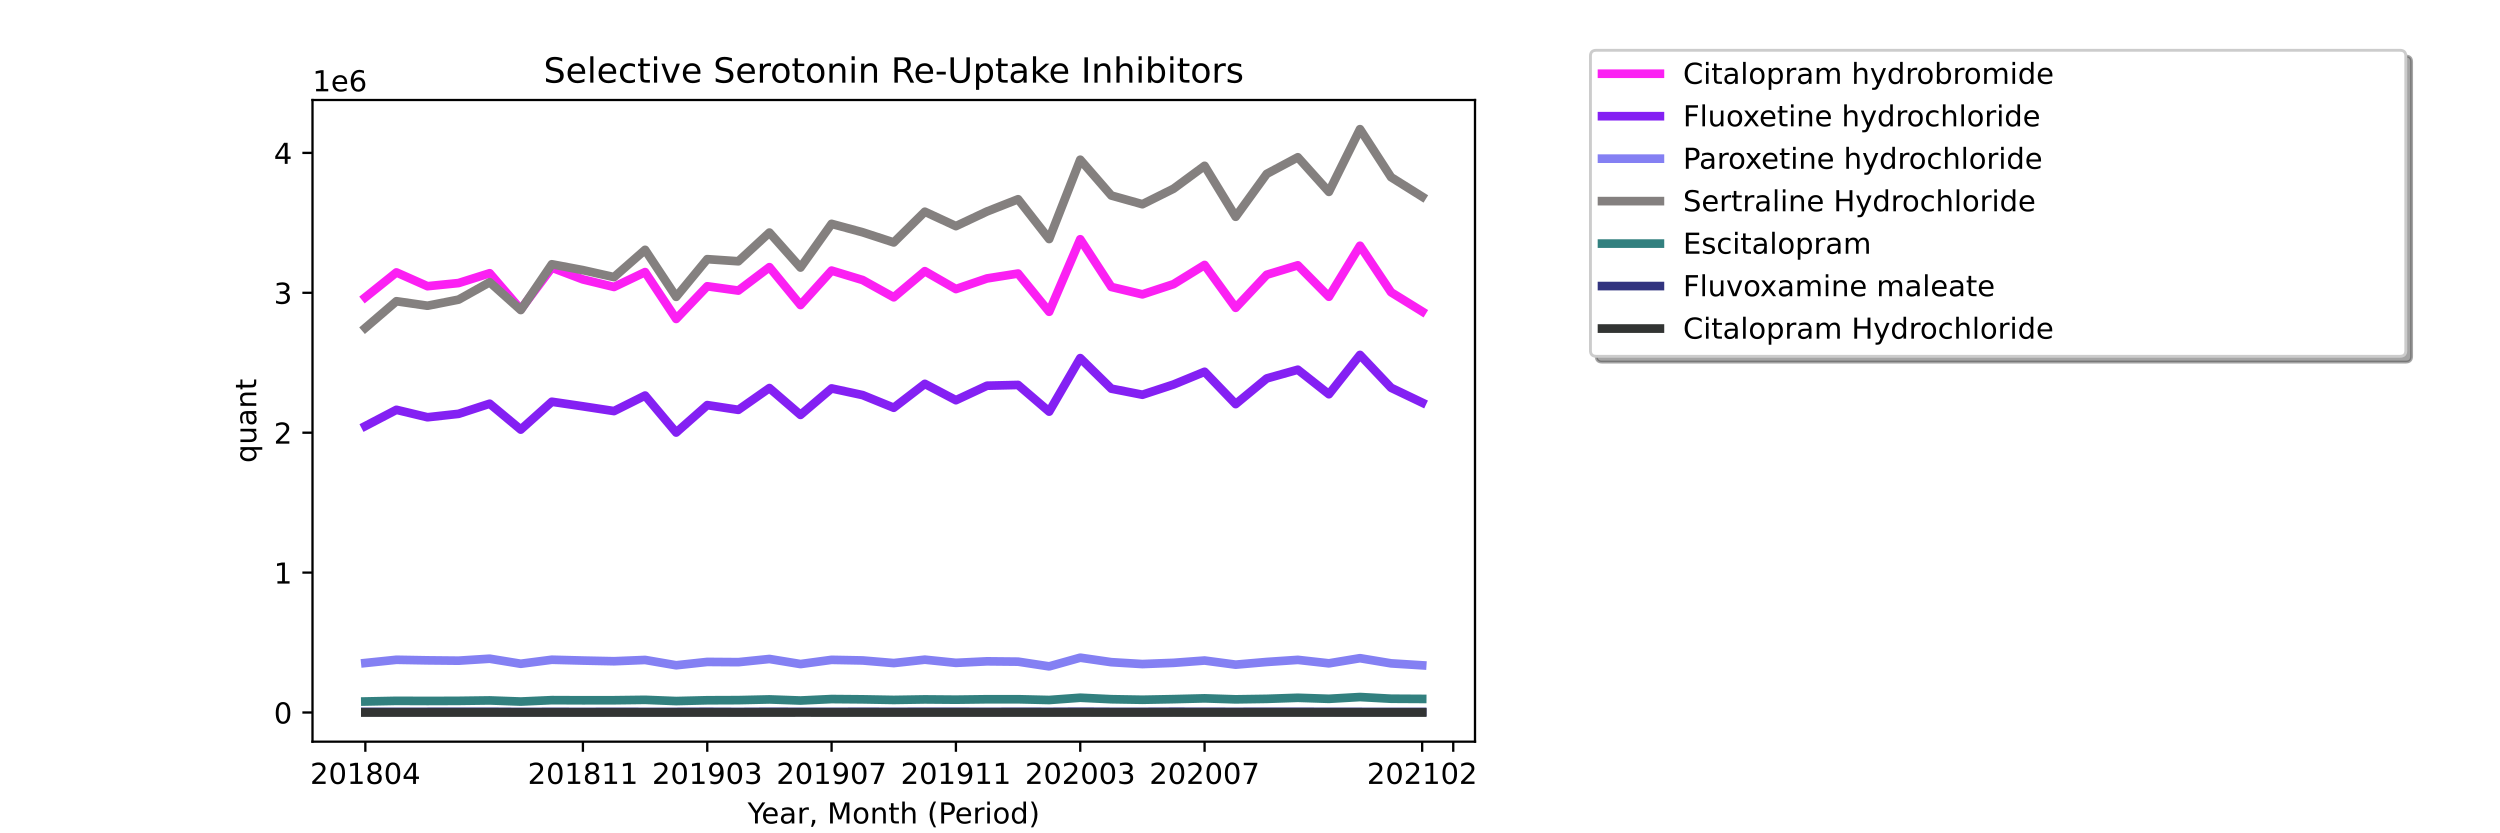 <?xml version="1.0" encoding="utf-8" standalone="no"?>
<!DOCTYPE svg PUBLIC "-//W3C//DTD SVG 1.1//EN"
  "http://www.w3.org/Graphics/SVG/1.1/DTD/svg11.dtd">
<!-- Created with matplotlib (https://matplotlib.org/) -->
<svg height="288pt" version="1.1" viewBox="0 0 864 288" width="864pt" xmlns="http://www.w3.org/2000/svg" xmlns:xlink="http://www.w3.org/1999/xlink">
 <defs>
  <style type="text/css">*{stroke-linecap:butt;stroke-linejoin:round;}</style>
 </defs>
 <g id="figure_1">
  <g id="patch_1">
   <path d="M 0 288 
L 864 288 
L 864 0 
L 0 0 
z
" style="fill:#ffffff;"/>
  </g>
  <g id="axes_1">
   <g id="patch_2">
    <path d="M 108 256.32 
L 509.76 256.32 
L 509.76 34.56 
L 108 34.56 
z
" style="fill:#ffffff;"/>
   </g>
   <g id="matplotlib.axis_1">
    <g id="xtick_1">
     <g id="line2d_1">
      <defs>
       <path d="M 0 0 
L 0 3.5 
" id="mc9583bc272" style="stroke:#000000;stroke-width:0.8;"/>
      </defs>
      <g>
       <use style="stroke:#000000;stroke-width:0.8;" x="126.262" xlink:href="#mc9583bc272" y="256.32"/>
      </g>
     </g>
     <g id="text_1">
      <!-- 201804 -->
      <g transform="translate(107.174 270.918)scale(0.1 -0.1)">
       <defs>
        <path d="M 19.188 8.297 
L 53.609 8.297 
L 53.609 0 
L 7.328 0 
L 7.328 8.297 
Q 12.938 14.109 22.625 23.891 
Q 32.328 33.688 34.812 36.531 
Q 39.547 41.844 41.422 45.531 
Q 43.312 49.219 43.312 52.781 
Q 43.312 58.594 39.234 62.25 
Q 35.156 65.922 28.609 65.922 
Q 23.969 65.922 18.812 64.312 
Q 13.672 62.703 7.812 59.422 
L 7.812 69.391 
Q 13.766 71.781 18.938 73 
Q 24.125 74.219 28.422 74.219 
Q 39.75 74.219 46.484 68.547 
Q 53.219 62.891 53.219 53.422 
Q 53.219 48.922 51.531 44.891 
Q 49.859 40.875 45.406 35.406 
Q 44.188 33.984 37.641 27.219 
Q 31.109 20.453 19.188 8.297 
z
" id="DejaVuSans-50"/>
        <path d="M 31.781 66.406 
Q 24.172 66.406 20.328 58.906 
Q 16.5 51.422 16.5 36.375 
Q 16.5 21.391 20.328 13.891 
Q 24.172 6.391 31.781 6.391 
Q 39.453 6.391 43.281 13.891 
Q 47.125 21.391 47.125 36.375 
Q 47.125 51.422 43.281 58.906 
Q 39.453 66.406 31.781 66.406 
z
M 31.781 74.219 
Q 44.047 74.219 50.516 64.516 
Q 56.984 54.828 56.984 36.375 
Q 56.984 17.969 50.516 8.266 
Q 44.047 -1.422 31.781 -1.422 
Q 19.531 -1.422 13.062 8.266 
Q 6.594 17.969 6.594 36.375 
Q 6.594 54.828 13.062 64.516 
Q 19.531 74.219 31.781 74.219 
z
" id="DejaVuSans-48"/>
        <path d="M 12.406 8.297 
L 28.516 8.297 
L 28.516 63.922 
L 10.984 60.406 
L 10.984 69.391 
L 28.422 72.906 
L 38.281 72.906 
L 38.281 8.297 
L 54.391 8.297 
L 54.391 0 
L 12.406 0 
z
" id="DejaVuSans-49"/>
        <path d="M 31.781 34.625 
Q 24.75 34.625 20.719 30.859 
Q 16.703 27.094 16.703 20.516 
Q 16.703 13.922 20.719 10.156 
Q 24.75 6.391 31.781 6.391 
Q 38.812 6.391 42.859 10.172 
Q 46.922 13.969 46.922 20.516 
Q 46.922 27.094 42.891 30.859 
Q 38.875 34.625 31.781 34.625 
z
M 21.922 38.812 
Q 15.578 40.375 12.031 44.719 
Q 8.5 49.078 8.5 55.328 
Q 8.5 64.062 14.719 69.141 
Q 20.953 74.219 31.781 74.219 
Q 42.672 74.219 48.875 69.141 
Q 55.078 64.062 55.078 55.328 
Q 55.078 49.078 51.531 44.719 
Q 48 40.375 41.703 38.812 
Q 48.828 37.156 52.797 32.312 
Q 56.781 27.484 56.781 20.516 
Q 56.781 9.906 50.312 4.234 
Q 43.844 -1.422 31.781 -1.422 
Q 19.734 -1.422 13.25 4.234 
Q 6.781 9.906 6.781 20.516 
Q 6.781 27.484 10.781 32.312 
Q 14.797 37.156 21.922 38.812 
z
M 18.312 54.391 
Q 18.312 48.734 21.844 45.562 
Q 25.391 42.391 31.781 42.391 
Q 38.141 42.391 41.719 45.562 
Q 45.312 48.734 45.312 54.391 
Q 45.312 60.062 41.719 63.234 
Q 38.141 66.406 31.781 66.406 
Q 25.391 66.406 21.844 63.234 
Q 18.312 60.062 18.312 54.391 
z
" id="DejaVuSans-56"/>
        <path d="M 37.797 64.312 
L 12.891 25.391 
L 37.797 25.391 
z
M 35.203 72.906 
L 47.609 72.906 
L 47.609 25.391 
L 58.016 25.391 
L 58.016 17.188 
L 47.609 17.188 
L 47.609 0 
L 37.797 0 
L 37.797 17.188 
L 4.891 17.188 
L 4.891 26.703 
z
" id="DejaVuSans-52"/>
       </defs>
       <use xlink:href="#DejaVuSans-50"/>
       <use x="63.623" xlink:href="#DejaVuSans-48"/>
       <use x="127.246" xlink:href="#DejaVuSans-49"/>
       <use x="190.869" xlink:href="#DejaVuSans-56"/>
       <use x="254.492" xlink:href="#DejaVuSans-48"/>
       <use x="318.115" xlink:href="#DejaVuSans-52"/>
      </g>
     </g>
    </g>
    <g id="xtick_2">
     <g id="line2d_2">
      <g>
       <use style="stroke:#000000;stroke-width:0.8;" x="201.458" xlink:href="#mc9583bc272" y="256.32"/>
      </g>
     </g>
     <g id="text_2">
      <!-- 201811 -->
      <g transform="translate(182.37 270.918)scale(0.1 -0.1)">
       <use xlink:href="#DejaVuSans-50"/>
       <use x="63.623" xlink:href="#DejaVuSans-48"/>
       <use x="127.246" xlink:href="#DejaVuSans-49"/>
       <use x="190.869" xlink:href="#DejaVuSans-56"/>
       <use x="254.492" xlink:href="#DejaVuSans-49"/>
       <use x="318.115" xlink:href="#DejaVuSans-49"/>
      </g>
     </g>
    </g>
    <g id="xtick_3">
     <g id="line2d_3">
      <g>
       <use style="stroke:#000000;stroke-width:0.8;" x="244.427" xlink:href="#mc9583bc272" y="256.32"/>
      </g>
     </g>
     <g id="text_3">
      <!-- 201903 -->
      <g transform="translate(225.339 270.918)scale(0.1 -0.1)">
       <defs>
        <path d="M 10.984 1.516 
L 10.984 10.5 
Q 14.703 8.734 18.5 7.812 
Q 22.312 6.891 25.984 6.891 
Q 35.75 6.891 40.891 13.453 
Q 46.047 20.016 46.781 33.406 
Q 43.953 29.203 39.594 26.953 
Q 35.25 24.703 29.984 24.703 
Q 19.047 24.703 12.672 31.312 
Q 6.297 37.938 6.297 49.422 
Q 6.297 60.641 12.938 67.422 
Q 19.578 74.219 30.609 74.219 
Q 43.266 74.219 49.922 64.516 
Q 56.594 54.828 56.594 36.375 
Q 56.594 19.141 48.406 8.859 
Q 40.234 -1.422 26.422 -1.422 
Q 22.703 -1.422 18.891 -0.688 
Q 15.094 0.047 10.984 1.516 
z
M 30.609 32.422 
Q 37.25 32.422 41.125 36.953 
Q 45.016 41.5 45.016 49.422 
Q 45.016 57.281 41.125 61.844 
Q 37.25 66.406 30.609 66.406 
Q 23.969 66.406 20.094 61.844 
Q 16.219 57.281 16.219 49.422 
Q 16.219 41.5 20.094 36.953 
Q 23.969 32.422 30.609 32.422 
z
" id="DejaVuSans-57"/>
        <path d="M 40.578 39.312 
Q 47.656 37.797 51.625 33 
Q 55.609 28.219 55.609 21.188 
Q 55.609 10.406 48.188 4.484 
Q 40.766 -1.422 27.094 -1.422 
Q 22.516 -1.422 17.656 -0.516 
Q 12.797 0.391 7.625 2.203 
L 7.625 11.719 
Q 11.719 9.328 16.594 8.109 
Q 21.484 6.891 26.812 6.891 
Q 36.078 6.891 40.938 10.547 
Q 45.797 14.203 45.797 21.188 
Q 45.797 27.641 41.281 31.266 
Q 36.766 34.906 28.719 34.906 
L 20.219 34.906 
L 20.219 43.016 
L 29.109 43.016 
Q 36.375 43.016 40.234 45.922 
Q 44.094 48.828 44.094 54.297 
Q 44.094 59.906 40.109 62.906 
Q 36.141 65.922 28.719 65.922 
Q 24.656 65.922 20.016 65.031 
Q 15.375 64.156 9.812 62.312 
L 9.812 71.094 
Q 15.438 72.656 20.344 73.438 
Q 25.25 74.219 29.594 74.219 
Q 40.828 74.219 47.359 69.109 
Q 53.906 64.016 53.906 55.328 
Q 53.906 49.266 50.438 45.094 
Q 46.969 40.922 40.578 39.312 
z
" id="DejaVuSans-51"/>
       </defs>
       <use xlink:href="#DejaVuSans-50"/>
       <use x="63.623" xlink:href="#DejaVuSans-48"/>
       <use x="127.246" xlink:href="#DejaVuSans-49"/>
       <use x="190.869" xlink:href="#DejaVuSans-57"/>
       <use x="254.492" xlink:href="#DejaVuSans-48"/>
       <use x="318.115" xlink:href="#DejaVuSans-51"/>
      </g>
     </g>
    </g>
    <g id="xtick_4">
     <g id="line2d_4">
      <g>
       <use style="stroke:#000000;stroke-width:0.8;" x="287.396" xlink:href="#mc9583bc272" y="256.32"/>
      </g>
     </g>
     <g id="text_4">
      <!-- 201907 -->
      <g transform="translate(268.308 270.918)scale(0.1 -0.1)">
       <defs>
        <path d="M 8.203 72.906 
L 55.078 72.906 
L 55.078 68.703 
L 28.609 0 
L 18.312 0 
L 43.219 64.594 
L 8.203 64.594 
z
" id="DejaVuSans-55"/>
       </defs>
       <use xlink:href="#DejaVuSans-50"/>
       <use x="63.623" xlink:href="#DejaVuSans-48"/>
       <use x="127.246" xlink:href="#DejaVuSans-49"/>
       <use x="190.869" xlink:href="#DejaVuSans-57"/>
       <use x="254.492" xlink:href="#DejaVuSans-48"/>
       <use x="318.115" xlink:href="#DejaVuSans-55"/>
      </g>
     </g>
    </g>
    <g id="xtick_5">
     <g id="line2d_5">
      <g>
       <use style="stroke:#000000;stroke-width:0.8;" x="330.364" xlink:href="#mc9583bc272" y="256.32"/>
      </g>
     </g>
     <g id="text_5">
      <!-- 201911 -->
      <g transform="translate(311.277 270.918)scale(0.1 -0.1)">
       <use xlink:href="#DejaVuSans-50"/>
       <use x="63.623" xlink:href="#DejaVuSans-48"/>
       <use x="127.246" xlink:href="#DejaVuSans-49"/>
       <use x="190.869" xlink:href="#DejaVuSans-57"/>
       <use x="254.492" xlink:href="#DejaVuSans-49"/>
       <use x="318.115" xlink:href="#DejaVuSans-49"/>
      </g>
     </g>
    </g>
    <g id="xtick_6">
     <g id="line2d_6">
      <g>
       <use style="stroke:#000000;stroke-width:0.8;" x="373.333" xlink:href="#mc9583bc272" y="256.32"/>
      </g>
     </g>
     <g id="text_6">
      <!-- 202003 -->
      <g transform="translate(354.246 270.918)scale(0.1 -0.1)">
       <use xlink:href="#DejaVuSans-50"/>
       <use x="63.623" xlink:href="#DejaVuSans-48"/>
       <use x="127.246" xlink:href="#DejaVuSans-50"/>
       <use x="190.869" xlink:href="#DejaVuSans-48"/>
       <use x="254.492" xlink:href="#DejaVuSans-48"/>
       <use x="318.115" xlink:href="#DejaVuSans-51"/>
      </g>
     </g>
    </g>
    <g id="xtick_7">
     <g id="line2d_7">
      <g>
       <use style="stroke:#000000;stroke-width:0.8;" x="416.302" xlink:href="#mc9583bc272" y="256.32"/>
      </g>
     </g>
     <g id="text_7">
      <!-- 202007 -->
      <g transform="translate(397.215 270.918)scale(0.1 -0.1)">
       <use xlink:href="#DejaVuSans-50"/>
       <use x="63.623" xlink:href="#DejaVuSans-48"/>
       <use x="127.246" xlink:href="#DejaVuSans-50"/>
       <use x="190.869" xlink:href="#DejaVuSans-48"/>
       <use x="254.492" xlink:href="#DejaVuSans-48"/>
       <use x="318.115" xlink:href="#DejaVuSans-55"/>
      </g>
     </g>
    </g>
    <g id="xtick_8">
     <g id="line2d_8">
      <g>
       <use style="stroke:#000000;stroke-width:0.8;" x="491.498" xlink:href="#mc9583bc272" y="256.32"/>
      </g>
     </g>
     <g id="text_8">
      <!-- 202102 -->
      <g transform="translate(472.411 270.918)scale(0.1 -0.1)">
       <use xlink:href="#DejaVuSans-50"/>
       <use x="63.623" xlink:href="#DejaVuSans-48"/>
       <use x="127.246" xlink:href="#DejaVuSans-50"/>
       <use x="190.869" xlink:href="#DejaVuSans-49"/>
       <use x="254.492" xlink:href="#DejaVuSans-48"/>
       <use x="318.115" xlink:href="#DejaVuSans-50"/>
      </g>
     </g>
    </g>
    <g id="xtick_9">
     <g id="line2d_9">
      <g>
       <use style="stroke:#000000;stroke-width:0.8;" x="502.24" xlink:href="#mc9583bc272" y="256.32"/>
      </g>
     </g>
    </g>
    <g id="text_9">
     <!-- Year, Month (Period) -->
     <g transform="translate(258.364 284.597)scale(0.1 -0.1)">
      <defs>
       <path d="M -0.203 72.906 
L 10.406 72.906 
L 30.609 42.922 
L 50.688 72.906 
L 61.281 72.906 
L 35.5 34.719 
L 35.5 0 
L 25.594 0 
L 25.594 34.719 
z
" id="DejaVuSans-89"/>
       <path d="M 56.203 29.594 
L 56.203 25.203 
L 14.891 25.203 
Q 15.484 15.922 20.484 11.062 
Q 25.484 6.203 34.422 6.203 
Q 39.594 6.203 44.453 7.469 
Q 49.312 8.734 54.109 11.281 
L 54.109 2.781 
Q 49.266 0.734 44.188 -0.344 
Q 39.109 -1.422 33.891 -1.422 
Q 20.797 -1.422 13.156 6.188 
Q 5.516 13.812 5.516 26.812 
Q 5.516 40.234 12.766 48.109 
Q 20.016 56 32.328 56 
Q 43.359 56 49.781 48.891 
Q 56.203 41.797 56.203 29.594 
z
M 47.219 32.234 
Q 47.125 39.594 43.094 43.984 
Q 39.062 48.391 32.422 48.391 
Q 24.906 48.391 20.391 44.141 
Q 15.875 39.891 15.188 32.172 
z
" id="DejaVuSans-101"/>
       <path d="M 34.281 27.484 
Q 23.391 27.484 19.188 25 
Q 14.984 22.516 14.984 16.5 
Q 14.984 11.719 18.141 8.906 
Q 21.297 6.109 26.703 6.109 
Q 34.188 6.109 38.703 11.406 
Q 43.219 16.703 43.219 25.484 
L 43.219 27.484 
z
M 52.203 31.203 
L 52.203 0 
L 43.219 0 
L 43.219 8.297 
Q 40.141 3.328 35.547 0.953 
Q 30.953 -1.422 24.312 -1.422 
Q 15.922 -1.422 10.953 3.297 
Q 6 8.016 6 15.922 
Q 6 25.141 12.172 29.828 
Q 18.359 34.516 30.609 34.516 
L 43.219 34.516 
L 43.219 35.406 
Q 43.219 41.609 39.141 45 
Q 35.062 48.391 27.688 48.391 
Q 23 48.391 18.547 47.266 
Q 14.109 46.141 10.016 43.891 
L 10.016 52.203 
Q 14.938 54.109 19.578 55.047 
Q 24.219 56 28.609 56 
Q 40.484 56 46.344 49.844 
Q 52.203 43.703 52.203 31.203 
z
" id="DejaVuSans-97"/>
       <path d="M 41.109 46.297 
Q 39.594 47.172 37.812 47.578 
Q 36.031 48 33.891 48 
Q 26.266 48 22.188 43.047 
Q 18.109 38.094 18.109 28.812 
L 18.109 0 
L 9.078 0 
L 9.078 54.688 
L 18.109 54.688 
L 18.109 46.188 
Q 20.953 51.172 25.484 53.578 
Q 30.031 56 36.531 56 
Q 37.453 56 38.578 55.875 
Q 39.703 55.766 41.062 55.516 
z
" id="DejaVuSans-114"/>
       <path d="M 11.719 12.406 
L 22.016 12.406 
L 22.016 4 
L 14.016 -11.625 
L 7.719 -11.625 
L 11.719 4 
z
" id="DejaVuSans-44"/>
       <path id="DejaVuSans-32"/>
       <path d="M 9.812 72.906 
L 24.516 72.906 
L 43.109 23.297 
L 61.812 72.906 
L 76.516 72.906 
L 76.516 0 
L 66.891 0 
L 66.891 64.016 
L 48.094 14.016 
L 38.188 14.016 
L 19.391 64.016 
L 19.391 0 
L 9.812 0 
z
" id="DejaVuSans-77"/>
       <path d="M 30.609 48.391 
Q 23.391 48.391 19.188 42.75 
Q 14.984 37.109 14.984 27.297 
Q 14.984 17.484 19.156 11.844 
Q 23.344 6.203 30.609 6.203 
Q 37.797 6.203 41.984 11.859 
Q 46.188 17.531 46.188 27.297 
Q 46.188 37.016 41.984 42.703 
Q 37.797 48.391 30.609 48.391 
z
M 30.609 56 
Q 42.328 56 49.016 48.375 
Q 55.719 40.766 55.719 27.297 
Q 55.719 13.875 49.016 6.219 
Q 42.328 -1.422 30.609 -1.422 
Q 18.844 -1.422 12.172 6.219 
Q 5.516 13.875 5.516 27.297 
Q 5.516 40.766 12.172 48.375 
Q 18.844 56 30.609 56 
z
" id="DejaVuSans-111"/>
       <path d="M 54.891 33.016 
L 54.891 0 
L 45.906 0 
L 45.906 32.719 
Q 45.906 40.484 42.875 44.328 
Q 39.844 48.188 33.797 48.188 
Q 26.516 48.188 22.312 43.547 
Q 18.109 38.922 18.109 30.906 
L 18.109 0 
L 9.078 0 
L 9.078 54.688 
L 18.109 54.688 
L 18.109 46.188 
Q 21.344 51.125 25.703 53.562 
Q 30.078 56 35.797 56 
Q 45.219 56 50.047 50.172 
Q 54.891 44.344 54.891 33.016 
z
" id="DejaVuSans-110"/>
       <path d="M 18.312 70.219 
L 18.312 54.688 
L 36.812 54.688 
L 36.812 47.703 
L 18.312 47.703 
L 18.312 18.016 
Q 18.312 11.328 20.141 9.422 
Q 21.969 7.516 27.594 7.516 
L 36.812 7.516 
L 36.812 0 
L 27.594 0 
Q 17.188 0 13.234 3.875 
Q 9.281 7.766 9.281 18.016 
L 9.281 47.703 
L 2.688 47.703 
L 2.688 54.688 
L 9.281 54.688 
L 9.281 70.219 
z
" id="DejaVuSans-116"/>
       <path d="M 54.891 33.016 
L 54.891 0 
L 45.906 0 
L 45.906 32.719 
Q 45.906 40.484 42.875 44.328 
Q 39.844 48.188 33.797 48.188 
Q 26.516 48.188 22.312 43.547 
Q 18.109 38.922 18.109 30.906 
L 18.109 0 
L 9.078 0 
L 9.078 75.984 
L 18.109 75.984 
L 18.109 46.188 
Q 21.344 51.125 25.703 53.562 
Q 30.078 56 35.797 56 
Q 45.219 56 50.047 50.172 
Q 54.891 44.344 54.891 33.016 
z
" id="DejaVuSans-104"/>
       <path d="M 31 75.875 
Q 24.469 64.656 21.281 53.656 
Q 18.109 42.672 18.109 31.391 
Q 18.109 20.125 21.312 9.062 
Q 24.516 -2 31 -13.188 
L 23.188 -13.188 
Q 15.875 -1.703 12.234 9.375 
Q 8.594 20.453 8.594 31.391 
Q 8.594 42.281 12.203 53.312 
Q 15.828 64.359 23.188 75.875 
z
" id="DejaVuSans-40"/>
       <path d="M 19.672 64.797 
L 19.672 37.406 
L 32.078 37.406 
Q 38.969 37.406 42.719 40.969 
Q 46.484 44.531 46.484 51.125 
Q 46.484 57.672 42.719 61.234 
Q 38.969 64.797 32.078 64.797 
z
M 9.812 72.906 
L 32.078 72.906 
Q 44.344 72.906 50.609 67.359 
Q 56.891 61.812 56.891 51.125 
Q 56.891 40.328 50.609 34.812 
Q 44.344 29.297 32.078 29.297 
L 19.672 29.297 
L 19.672 0 
L 9.812 0 
z
" id="DejaVuSans-80"/>
       <path d="M 9.422 54.688 
L 18.406 54.688 
L 18.406 0 
L 9.422 0 
z
M 9.422 75.984 
L 18.406 75.984 
L 18.406 64.594 
L 9.422 64.594 
z
" id="DejaVuSans-105"/>
       <path d="M 45.406 46.391 
L 45.406 75.984 
L 54.391 75.984 
L 54.391 0 
L 45.406 0 
L 45.406 8.203 
Q 42.578 3.328 38.25 0.953 
Q 33.938 -1.422 27.875 -1.422 
Q 17.969 -1.422 11.734 6.484 
Q 5.516 14.406 5.516 27.297 
Q 5.516 40.188 11.734 48.094 
Q 17.969 56 27.875 56 
Q 33.938 56 38.25 53.625 
Q 42.578 51.266 45.406 46.391 
z
M 14.797 27.297 
Q 14.797 17.391 18.875 11.75 
Q 22.953 6.109 30.078 6.109 
Q 37.203 6.109 41.297 11.75 
Q 45.406 17.391 45.406 27.297 
Q 45.406 37.203 41.297 42.844 
Q 37.203 48.484 30.078 48.484 
Q 22.953 48.484 18.875 42.844 
Q 14.797 37.203 14.797 27.297 
z
" id="DejaVuSans-100"/>
       <path d="M 8.016 75.875 
L 15.828 75.875 
Q 23.141 64.359 26.781 53.312 
Q 30.422 42.281 30.422 31.391 
Q 30.422 20.453 26.781 9.375 
Q 23.141 -1.703 15.828 -13.188 
L 8.016 -13.188 
Q 14.5 -2 17.703 9.062 
Q 20.906 20.125 20.906 31.391 
Q 20.906 42.672 17.703 53.656 
Q 14.5 64.656 8.016 75.875 
z
" id="DejaVuSans-41"/>
      </defs>
      <use xlink:href="#DejaVuSans-89"/>
      <use x="47.834" xlink:href="#DejaVuSans-101"/>
      <use x="109.357" xlink:href="#DejaVuSans-97"/>
      <use x="170.637" xlink:href="#DejaVuSans-114"/>
      <use x="211.75" xlink:href="#DejaVuSans-44"/>
      <use x="243.537" xlink:href="#DejaVuSans-32"/>
      <use x="275.324" xlink:href="#DejaVuSans-77"/>
      <use x="361.604" xlink:href="#DejaVuSans-111"/>
      <use x="422.785" xlink:href="#DejaVuSans-110"/>
      <use x="486.164" xlink:href="#DejaVuSans-116"/>
      <use x="525.373" xlink:href="#DejaVuSans-104"/>
      <use x="588.752" xlink:href="#DejaVuSans-32"/>
      <use x="620.539" xlink:href="#DejaVuSans-40"/>
      <use x="659.553" xlink:href="#DejaVuSans-80"/>
      <use x="716.23" xlink:href="#DejaVuSans-101"/>
      <use x="777.754" xlink:href="#DejaVuSans-114"/>
      <use x="818.867" xlink:href="#DejaVuSans-105"/>
      <use x="846.65" xlink:href="#DejaVuSans-111"/>
      <use x="907.832" xlink:href="#DejaVuSans-100"/>
      <use x="971.309" xlink:href="#DejaVuSans-41"/>
     </g>
    </g>
   </g>
   <g id="matplotlib.axis_2">
    <g id="ytick_1">
     <g id="line2d_10">
      <defs>
       <path d="M 0 0 
L -3.5 0 
" id="mc23429e094" style="stroke:#000000;stroke-width:0.8;"/>
      </defs>
      <g>
       <use style="stroke:#000000;stroke-width:0.8;" x="108" xlink:href="#mc23429e094" y="246.24"/>
      </g>
     </g>
     <g id="text_10">
      <!-- 0 -->
      <g transform="translate(94.638 250.039)scale(0.1 -0.1)">
       <use xlink:href="#DejaVuSans-48"/>
      </g>
     </g>
    </g>
    <g id="ytick_2">
     <g id="line2d_11">
      <g>
       <use style="stroke:#000000;stroke-width:0.8;" x="108" xlink:href="#mc23429e094" y="197.891"/>
      </g>
     </g>
     <g id="text_11">
      <!-- 1 -->
      <g transform="translate(94.638 201.69)scale(0.1 -0.1)">
       <use xlink:href="#DejaVuSans-49"/>
      </g>
     </g>
    </g>
    <g id="ytick_3">
     <g id="line2d_12">
      <g>
       <use style="stroke:#000000;stroke-width:0.8;" x="108" xlink:href="#mc23429e094" y="149.542"/>
      </g>
     </g>
     <g id="text_12">
      <!-- 2 -->
      <g transform="translate(94.638 153.341)scale(0.1 -0.1)">
       <use xlink:href="#DejaVuSans-50"/>
      </g>
     </g>
    </g>
    <g id="ytick_4">
     <g id="line2d_13">
      <g>
       <use style="stroke:#000000;stroke-width:0.8;" x="108" xlink:href="#mc23429e094" y="101.193"/>
      </g>
     </g>
     <g id="text_13">
      <!-- 3 -->
      <g transform="translate(94.638 104.992)scale(0.1 -0.1)">
       <use xlink:href="#DejaVuSans-51"/>
      </g>
     </g>
    </g>
    <g id="ytick_5">
     <g id="line2d_14">
      <g>
       <use style="stroke:#000000;stroke-width:0.8;" x="108" xlink:href="#mc23429e094" y="52.844"/>
      </g>
     </g>
     <g id="text_14">
      <!-- 4 -->
      <g transform="translate(94.638 56.643)scale(0.1 -0.1)">
       <use xlink:href="#DejaVuSans-52"/>
      </g>
     </g>
    </g>
    <g id="text_15">
     <!-- quant -->
     <g transform="translate(88.558 159.976)rotate(-90)scale(0.1 -0.1)">
      <defs>
       <path d="M 14.797 27.297 
Q 14.797 17.391 18.875 11.75 
Q 22.953 6.109 30.078 6.109 
Q 37.203 6.109 41.297 11.75 
Q 45.406 17.391 45.406 27.297 
Q 45.406 37.203 41.297 42.844 
Q 37.203 48.484 30.078 48.484 
Q 22.953 48.484 18.875 42.844 
Q 14.797 37.203 14.797 27.297 
z
M 45.406 8.203 
Q 42.578 3.328 38.25 0.953 
Q 33.938 -1.422 27.875 -1.422 
Q 17.969 -1.422 11.734 6.484 
Q 5.516 14.406 5.516 27.297 
Q 5.516 40.188 11.734 48.094 
Q 17.969 56 27.875 56 
Q 33.938 56 38.25 53.625 
Q 42.578 51.266 45.406 46.391 
L 45.406 54.688 
L 54.391 54.688 
L 54.391 -20.797 
L 45.406 -20.797 
z
" id="DejaVuSans-113"/>
       <path d="M 8.5 21.578 
L 8.5 54.688 
L 17.484 54.688 
L 17.484 21.922 
Q 17.484 14.156 20.5 10.266 
Q 23.531 6.391 29.594 6.391 
Q 36.859 6.391 41.078 11.031 
Q 45.312 15.672 45.312 23.688 
L 45.312 54.688 
L 54.297 54.688 
L 54.297 0 
L 45.312 0 
L 45.312 8.406 
Q 42.047 3.422 37.719 1 
Q 33.406 -1.422 27.688 -1.422 
Q 18.266 -1.422 13.375 4.438 
Q 8.5 10.297 8.5 21.578 
z
M 31.109 56 
z
" id="DejaVuSans-117"/>
      </defs>
      <use xlink:href="#DejaVuSans-113"/>
      <use x="63.477" xlink:href="#DejaVuSans-117"/>
      <use x="126.855" xlink:href="#DejaVuSans-97"/>
      <use x="188.135" xlink:href="#DejaVuSans-110"/>
      <use x="251.514" xlink:href="#DejaVuSans-116"/>
     </g>
    </g>
    <g id="text_16">
     <!-- 1e6 -->
     <g transform="translate(108 31.56)scale(0.1 -0.1)">
      <defs>
       <path d="M 33.016 40.375 
Q 26.375 40.375 22.484 35.828 
Q 18.609 31.297 18.609 23.391 
Q 18.609 15.531 22.484 10.953 
Q 26.375 6.391 33.016 6.391 
Q 39.656 6.391 43.531 10.953 
Q 47.406 15.531 47.406 23.391 
Q 47.406 31.297 43.531 35.828 
Q 39.656 40.375 33.016 40.375 
z
M 52.594 71.297 
L 52.594 62.312 
Q 48.875 64.062 45.094 64.984 
Q 41.312 65.922 37.594 65.922 
Q 27.828 65.922 22.672 59.328 
Q 17.531 52.734 16.797 39.406 
Q 19.672 43.656 24.016 45.922 
Q 28.375 48.188 33.594 48.188 
Q 44.578 48.188 50.953 41.516 
Q 57.328 34.859 57.328 23.391 
Q 57.328 12.156 50.688 5.359 
Q 44.047 -1.422 33.016 -1.422 
Q 20.359 -1.422 13.672 8.266 
Q 6.984 17.969 6.984 36.375 
Q 6.984 53.656 15.188 63.938 
Q 23.391 74.219 37.203 74.219 
Q 40.922 74.219 44.703 73.484 
Q 48.484 72.75 52.594 71.297 
z
" id="DejaVuSans-54"/>
      </defs>
      <use xlink:href="#DejaVuSans-49"/>
      <use x="63.623" xlink:href="#DejaVuSans-101"/>
      <use x="125.146" xlink:href="#DejaVuSans-54"/>
     </g>
    </g>
   </g>
   <g id="line2d_15">
    <path clip-path="url(#p99e8884ad6)" d="M 126.262 102.754 
L 137.004 94.147 
L 147.746 98.911 
L 158.489 97.824 
L 169.231 94.432 
L 179.973 106.927 
L 190.715 92.512 
L 201.458 96.575 
L 212.2 99.172 
L 222.942 94.038 
L 233.684 110.225 
L 244.427 98.938 
L 255.169 100.426 
L 265.911 92.331 
L 276.653 105.412 
L 287.396 93.52 
L 298.138 96.785 
L 308.88 102.75 
L 319.622 93.722 
L 330.364 99.899 
L 341.107 96.232 
L 351.849 94.536 
L 362.591 107.748 
L 373.333 82.689 
L 384.076 99.17 
L 394.818 101.733 
L 405.56 98.204 
L 416.302 91.571 
L 427.045 106.376 
L 437.787 94.955 
L 448.529 91.695 
L 459.271 102.558 
L 470.014 84.937 
L 480.756 101.007 
L 491.498 107.642 
" style="fill:none;stroke:#fb20f3;stroke-linecap:square;stroke-width:3;"/>
   </g>
   <g id="line2d_16">
    <path clip-path="url(#p99e8884ad6)" d="M 126.262 147.242 
L 137.004 141.632 
L 147.746 144.205 
L 158.489 143.02 
L 169.231 139.524 
L 179.973 148.469 
L 190.715 138.846 
L 201.458 140.425 
L 212.2 142.065 
L 222.942 136.704 
L 233.684 149.485 
L 244.427 140.007 
L 255.169 141.639 
L 265.911 134.117 
L 276.653 143.388 
L 287.396 134.237 
L 298.138 136.55 
L 308.88 140.92 
L 319.622 132.661 
L 330.364 138.309 
L 341.107 133.3 
L 351.849 133.038 
L 362.591 142.258 
L 373.333 123.769 
L 384.076 134.321 
L 394.818 136.423 
L 405.56 132.903 
L 416.302 128.486 
L 427.045 139.656 
L 437.787 130.786 
L 448.529 127.772 
L 459.271 136.244 
L 470.014 122.66 
L 480.756 134.015 
L 491.498 139.148 
" style="fill:none;stroke:#8420f3;stroke-linecap:square;stroke-width:3;"/>
   </g>
   <g id="line2d_17">
    <path clip-path="url(#p99e8884ad6)" d="M 126.262 229.131 
L 137.004 228.019 
L 147.746 228.219 
L 158.489 228.331 
L 169.231 227.648 
L 179.973 229.398 
L 190.715 228.005 
L 201.458 228.29 
L 212.2 228.526 
L 222.942 228.079 
L 233.684 229.918 
L 244.427 228.76 
L 255.169 228.843 
L 265.911 227.743 
L 276.653 229.497 
L 287.396 228.044 
L 298.138 228.257 
L 308.88 229.158 
L 319.622 227.983 
L 330.364 229.082 
L 341.107 228.557 
L 351.849 228.668 
L 362.591 230.302 
L 373.333 227.295 
L 384.076 228.851 
L 394.818 229.499 
L 405.56 229.079 
L 416.302 228.281 
L 427.045 229.705 
L 437.787 228.777 
L 448.529 228.052 
L 459.271 229.249 
L 470.014 227.472 
L 480.756 229.259 
L 491.498 229.933 
" style="fill:none;stroke:#8480f3;stroke-linecap:square;stroke-width:3;"/>
   </g>
   <g id="line2d_18">
    <path clip-path="url(#p99e8884ad6)" d="M 126.262 113.322 
L 137.004 104.107 
L 147.746 105.663 
L 158.489 103.55 
L 169.231 97.538 
L 179.973 107.147 
L 190.715 91.33 
L 201.458 93.355 
L 212.2 95.764 
L 222.942 86.344 
L 233.684 102.589 
L 244.427 89.567 
L 255.169 90.299 
L 265.911 80.376 
L 276.653 92.462 
L 287.396 77.367 
L 298.138 80.282 
L 308.88 83.786 
L 319.622 73.174 
L 330.364 78.148 
L 341.107 73.084 
L 351.849 68.859 
L 362.591 82.61 
L 373.333 55.202 
L 384.076 67.57 
L 394.818 70.581 
L 405.56 65.227 
L 416.302 57.308 
L 427.045 74.917 
L 437.787 60.09 
L 448.529 54.352 
L 459.271 66.304 
L 470.014 44.64 
L 480.756 61.239 
L 491.498 67.965 
" style="fill:none;stroke:#84807f;stroke-linecap:square;stroke-width:3;"/>
   </g>
   <g id="line2d_19">
    <path clip-path="url(#p99e8884ad6)" d="M 126.262 242.436 
L 137.004 242.21 
L 147.746 242.254 
L 158.489 242.215 
L 169.231 242.067 
L 179.973 242.456 
L 190.715 241.977 
L 201.458 242.023 
L 212.2 242.007 
L 222.942 241.864 
L 233.684 242.285 
L 244.427 242.015 
L 255.169 241.968 
L 265.911 241.717 
L 276.653 242.103 
L 287.396 241.598 
L 298.138 241.693 
L 308.88 241.895 
L 319.622 241.716 
L 330.364 241.809 
L 341.107 241.664 
L 351.849 241.66 
L 362.591 241.92 
L 373.333 241.134 
L 384.076 241.649 
L 394.818 241.837 
L 405.56 241.626 
L 416.302 241.352 
L 427.045 241.695 
L 437.787 241.523 
L 448.529 241.155 
L 459.271 241.512 
L 470.014 240.895 
L 480.756 241.479 
L 491.498 241.543 
" style="fill:none;stroke:#32807f;stroke-linecap:square;stroke-width:3;"/>
   </g>
   <g id="line2d_20">
    <path clip-path="url(#p99e8884ad6)" d="M 126.262 246.016 
L 137.004 246.026 
L 147.746 246.012 
L 158.489 246.007 
L 169.231 245.995 
L 179.973 246.053 
L 190.715 246.027 
L 201.458 246.041 
L 212.2 246.025 
L 222.942 246.038 
L 233.684 246.036 
L 244.427 246.004 
L 255.169 246.044 
L 265.911 245.995 
L 276.653 246.022 
L 287.396 246.025 
L 298.138 246 
L 308.88 246.022 
L 319.622 245.998 
L 330.364 245.999 
L 341.107 246.03 
L 351.849 245.991 
L 362.591 246.018 
L 373.333 245.968 
L 384.076 246.015 
L 394.818 246.018 
L 405.56 245.984 
L 416.302 245.998 
L 427.045 246.018 
L 437.787 245.992 
L 448.529 245.993 
L 459.271 246.03 
L 470.014 246.035 
L 480.756 246.036 
L 491.498 246.051 
" style="fill:none;stroke:#32347f;stroke-linecap:square;stroke-width:3;"/>
   </g>
   <g id="line2d_21">
    <path clip-path="url(#p99e8884ad6)" d="M 126.262 246.24 
L 137.004 246.24 
L 147.746 246.24 
L 158.489 246.24 
L 169.231 246.24 
L 179.973 246.24 
L 190.715 246.24 
L 201.458 246.24 
L 212.2 246.24 
L 222.942 246.24 
L 233.684 246.24 
L 244.427 246.24 
L 255.169 246.24 
L 265.911 246.24 
L 276.653 246.237 
L 287.396 246.239 
L 298.138 246.24 
L 308.88 246.24 
L 319.622 246.24 
L 330.364 246.24 
L 341.107 246.24 
L 351.849 246.24 
L 362.591 246.24 
L 373.333 246.24 
L 384.076 246.24 
L 394.818 246.24 
L 405.56 246.24 
L 416.302 246.24 
L 427.045 246.24 
L 437.787 246.24 
L 448.529 246.24 
L 459.271 246.24 
L 470.014 246.24 
L 480.756 246.24 
L 491.498 246.24 
" style="fill:none;stroke:#323433;stroke-linecap:square;stroke-width:3;"/>
   </g>
   <g id="patch_3">
    <path d="M 108 256.32 
L 108 34.56 
" style="fill:none;stroke:#000000;stroke-linecap:square;stroke-linejoin:miter;stroke-width:0.8;"/>
   </g>
   <g id="patch_4">
    <path d="M 509.76 256.32 
L 509.76 34.56 
" style="fill:none;stroke:#000000;stroke-linecap:square;stroke-linejoin:miter;stroke-width:0.8;"/>
   </g>
   <g id="patch_5">
    <path d="M 108 256.32 
L 509.76 256.32 
" style="fill:none;stroke:#000000;stroke-linecap:square;stroke-linejoin:miter;stroke-width:0.8;"/>
   </g>
   <g id="patch_6">
    <path d="M 108 34.56 
L 509.76 34.56 
" style="fill:none;stroke:#000000;stroke-linecap:square;stroke-linejoin:miter;stroke-width:0.8;"/>
   </g>
   <g id="text_17">
    <!-- Selective Serotonin Re-Uptake Inhibitors -->
    <g transform="translate(187.872 28.56)scale(0.12 -0.12)">
     <defs>
      <path d="M 53.516 70.516 
L 53.516 60.891 
Q 47.906 63.578 42.922 64.891 
Q 37.938 66.219 33.297 66.219 
Q 25.25 66.219 20.875 63.094 
Q 16.5 59.969 16.5 54.203 
Q 16.5 49.359 19.406 46.891 
Q 22.312 44.438 30.422 42.922 
L 36.375 41.703 
Q 47.406 39.594 52.656 34.297 
Q 57.906 29 57.906 20.125 
Q 57.906 9.516 50.797 4.047 
Q 43.703 -1.422 29.984 -1.422 
Q 24.812 -1.422 18.969 -0.25 
Q 13.141 0.922 6.891 3.219 
L 6.891 13.375 
Q 12.891 10.016 18.656 8.297 
Q 24.422 6.594 29.984 6.594 
Q 38.422 6.594 43.016 9.906 
Q 47.609 13.234 47.609 19.391 
Q 47.609 24.75 44.312 27.781 
Q 41.016 30.812 33.5 32.328 
L 27.484 33.5 
Q 16.453 35.688 11.516 40.375 
Q 6.594 45.062 6.594 53.422 
Q 6.594 63.094 13.406 68.656 
Q 20.219 74.219 32.172 74.219 
Q 37.312 74.219 42.625 73.281 
Q 47.953 72.359 53.516 70.516 
z
" id="DejaVuSans-83"/>
      <path d="M 9.422 75.984 
L 18.406 75.984 
L 18.406 0 
L 9.422 0 
z
" id="DejaVuSans-108"/>
      <path d="M 48.781 52.594 
L 48.781 44.188 
Q 44.969 46.297 41.141 47.344 
Q 37.312 48.391 33.406 48.391 
Q 24.656 48.391 19.812 42.844 
Q 14.984 37.312 14.984 27.297 
Q 14.984 17.281 19.812 11.734 
Q 24.656 6.203 33.406 6.203 
Q 37.312 6.203 41.141 7.25 
Q 44.969 8.297 48.781 10.406 
L 48.781 2.094 
Q 45.016 0.344 40.984 -0.531 
Q 36.969 -1.422 32.422 -1.422 
Q 20.062 -1.422 12.781 6.344 
Q 5.516 14.109 5.516 27.297 
Q 5.516 40.672 12.859 48.328 
Q 20.219 56 33.016 56 
Q 37.156 56 41.109 55.141 
Q 45.062 54.297 48.781 52.594 
z
" id="DejaVuSans-99"/>
      <path d="M 2.984 54.688 
L 12.5 54.688 
L 29.594 8.797 
L 46.688 54.688 
L 56.203 54.688 
L 35.688 0 
L 23.484 0 
z
" id="DejaVuSans-118"/>
      <path d="M 44.391 34.188 
Q 47.562 33.109 50.562 29.594 
Q 53.562 26.078 56.594 19.922 
L 66.609 0 
L 56 0 
L 46.688 18.703 
Q 43.062 26.031 39.672 28.422 
Q 36.281 30.812 30.422 30.812 
L 19.672 30.812 
L 19.672 0 
L 9.812 0 
L 9.812 72.906 
L 32.078 72.906 
Q 44.578 72.906 50.734 67.672 
Q 56.891 62.453 56.891 51.906 
Q 56.891 45.016 53.688 40.469 
Q 50.484 35.938 44.391 34.188 
z
M 19.672 64.797 
L 19.672 38.922 
L 32.078 38.922 
Q 39.203 38.922 42.844 42.219 
Q 46.484 45.516 46.484 51.906 
Q 46.484 58.297 42.844 61.547 
Q 39.203 64.797 32.078 64.797 
z
" id="DejaVuSans-82"/>
      <path d="M 4.891 31.391 
L 31.203 31.391 
L 31.203 23.391 
L 4.891 23.391 
z
" id="DejaVuSans-45"/>
      <path d="M 8.688 72.906 
L 18.609 72.906 
L 18.609 28.609 
Q 18.609 16.891 22.844 11.734 
Q 27.094 6.594 36.625 6.594 
Q 46.094 6.594 50.344 11.734 
Q 54.594 16.891 54.594 28.609 
L 54.594 72.906 
L 64.5 72.906 
L 64.5 27.391 
Q 64.5 13.141 57.438 5.859 
Q 50.391 -1.422 36.625 -1.422 
Q 22.797 -1.422 15.734 5.859 
Q 8.688 13.141 8.688 27.391 
z
" id="DejaVuSans-85"/>
      <path d="M 18.109 8.203 
L 18.109 -20.797 
L 9.078 -20.797 
L 9.078 54.688 
L 18.109 54.688 
L 18.109 46.391 
Q 20.953 51.266 25.266 53.625 
Q 29.594 56 35.594 56 
Q 45.562 56 51.781 48.094 
Q 58.016 40.188 58.016 27.297 
Q 58.016 14.406 51.781 6.484 
Q 45.562 -1.422 35.594 -1.422 
Q 29.594 -1.422 25.266 0.953 
Q 20.953 3.328 18.109 8.203 
z
M 48.688 27.297 
Q 48.688 37.203 44.609 42.844 
Q 40.531 48.484 33.406 48.484 
Q 26.266 48.484 22.188 42.844 
Q 18.109 37.203 18.109 27.297 
Q 18.109 17.391 22.188 11.75 
Q 26.266 6.109 33.406 6.109 
Q 40.531 6.109 44.609 11.75 
Q 48.688 17.391 48.688 27.297 
z
" id="DejaVuSans-112"/>
      <path d="M 9.078 75.984 
L 18.109 75.984 
L 18.109 31.109 
L 44.922 54.688 
L 56.391 54.688 
L 27.391 29.109 
L 57.625 0 
L 45.906 0 
L 18.109 26.703 
L 18.109 0 
L 9.078 0 
z
" id="DejaVuSans-107"/>
      <path d="M 9.812 72.906 
L 19.672 72.906 
L 19.672 0 
L 9.812 0 
z
" id="DejaVuSans-73"/>
      <path d="M 48.688 27.297 
Q 48.688 37.203 44.609 42.844 
Q 40.531 48.484 33.406 48.484 
Q 26.266 48.484 22.188 42.844 
Q 18.109 37.203 18.109 27.297 
Q 18.109 17.391 22.188 11.75 
Q 26.266 6.109 33.406 6.109 
Q 40.531 6.109 44.609 11.75 
Q 48.688 17.391 48.688 27.297 
z
M 18.109 46.391 
Q 20.953 51.266 25.266 53.625 
Q 29.594 56 35.594 56 
Q 45.562 56 51.781 48.094 
Q 58.016 40.188 58.016 27.297 
Q 58.016 14.406 51.781 6.484 
Q 45.562 -1.422 35.594 -1.422 
Q 29.594 -1.422 25.266 0.953 
Q 20.953 3.328 18.109 8.203 
L 18.109 0 
L 9.078 0 
L 9.078 75.984 
L 18.109 75.984 
z
" id="DejaVuSans-98"/>
      <path d="M 44.281 53.078 
L 44.281 44.578 
Q 40.484 46.531 36.375 47.5 
Q 32.281 48.484 27.875 48.484 
Q 21.188 48.484 17.844 46.438 
Q 14.5 44.391 14.5 40.281 
Q 14.5 37.156 16.891 35.375 
Q 19.281 33.594 26.516 31.984 
L 29.594 31.297 
Q 39.156 29.25 43.188 25.516 
Q 47.219 21.781 47.219 15.094 
Q 47.219 7.469 41.188 3.016 
Q 35.156 -1.422 24.609 -1.422 
Q 20.219 -1.422 15.453 -0.562 
Q 10.688 0.297 5.422 2 
L 5.422 11.281 
Q 10.406 8.688 15.234 7.391 
Q 20.062 6.109 24.812 6.109 
Q 31.156 6.109 34.562 8.281 
Q 37.984 10.453 37.984 14.406 
Q 37.984 18.062 35.516 20.016 
Q 33.062 21.969 24.703 23.781 
L 21.578 24.516 
Q 13.234 26.266 9.516 29.906 
Q 5.812 33.547 5.812 39.891 
Q 5.812 47.609 11.281 51.797 
Q 16.75 56 26.812 56 
Q 31.781 56 36.172 55.266 
Q 40.578 54.547 44.281 53.078 
z
" id="DejaVuSans-115"/>
     </defs>
     <use xlink:href="#DejaVuSans-83"/>
     <use x="63.477" xlink:href="#DejaVuSans-101"/>
     <use x="125" xlink:href="#DejaVuSans-108"/>
     <use x="152.783" xlink:href="#DejaVuSans-101"/>
     <use x="214.307" xlink:href="#DejaVuSans-99"/>
     <use x="269.287" xlink:href="#DejaVuSans-116"/>
     <use x="308.496" xlink:href="#DejaVuSans-105"/>
     <use x="336.279" xlink:href="#DejaVuSans-118"/>
     <use x="395.459" xlink:href="#DejaVuSans-101"/>
     <use x="456.982" xlink:href="#DejaVuSans-32"/>
     <use x="488.77" xlink:href="#DejaVuSans-83"/>
     <use x="552.246" xlink:href="#DejaVuSans-101"/>
     <use x="613.77" xlink:href="#DejaVuSans-114"/>
     <use x="652.633" xlink:href="#DejaVuSans-111"/>
     <use x="713.814" xlink:href="#DejaVuSans-116"/>
     <use x="753.023" xlink:href="#DejaVuSans-111"/>
     <use x="814.205" xlink:href="#DejaVuSans-110"/>
     <use x="877.584" xlink:href="#DejaVuSans-105"/>
     <use x="905.367" xlink:href="#DejaVuSans-110"/>
     <use x="968.746" xlink:href="#DejaVuSans-32"/>
     <use x="1000.533" xlink:href="#DejaVuSans-82"/>
     <use x="1065.516" xlink:href="#DejaVuSans-101"/>
     <use x="1127.039" xlink:href="#DejaVuSans-45"/>
     <use x="1163.123" xlink:href="#DejaVuSans-85"/>
     <use x="1236.316" xlink:href="#DejaVuSans-112"/>
     <use x="1299.793" xlink:href="#DejaVuSans-116"/>
     <use x="1339.002" xlink:href="#DejaVuSans-97"/>
     <use x="1400.281" xlink:href="#DejaVuSans-107"/>
     <use x="1454.566" xlink:href="#DejaVuSans-101"/>
     <use x="1516.09" xlink:href="#DejaVuSans-32"/>
     <use x="1547.877" xlink:href="#DejaVuSans-73"/>
     <use x="1577.369" xlink:href="#DejaVuSans-110"/>
     <use x="1640.748" xlink:href="#DejaVuSans-104"/>
     <use x="1704.127" xlink:href="#DejaVuSans-105"/>
     <use x="1731.91" xlink:href="#DejaVuSans-98"/>
     <use x="1795.387" xlink:href="#DejaVuSans-105"/>
     <use x="1823.17" xlink:href="#DejaVuSans-116"/>
     <use x="1862.379" xlink:href="#DejaVuSans-111"/>
     <use x="1923.561" xlink:href="#DejaVuSans-114"/>
     <use x="1964.674" xlink:href="#DejaVuSans-115"/>
    </g>
   </g>
   <g id="legend_1">
    <g id="patch_7">
     <path d="M 553.659 125.131 
L 831.445 125.131 
Q 833.445 125.131 833.445 123.131 
L 833.445 21.384 
Q 833.445 19.384 831.445 19.384 
L 553.659 19.384 
Q 551.659 19.384 551.659 21.384 
L 551.659 123.131 
Q 551.659 125.131 553.659 125.131 
z
" style="fill:#4c4c4c;opacity:0.5;stroke:#4c4c4c;stroke-linejoin:miter;"/>
    </g>
    <g id="patch_8">
     <path d="M 551.659 123.131 
L 829.445 123.131 
Q 831.445 123.131 831.445 121.131 
L 831.445 19.384 
Q 831.445 17.384 829.445 17.384 
L 551.659 17.384 
Q 549.659 17.384 549.659 19.384 
L 549.659 121.131 
Q 549.659 123.131 551.659 123.131 
z
" style="fill:#ffffff;stroke:#cccccc;stroke-linejoin:miter;"/>
    </g>
    <g id="line2d_22">
     <path d="M 553.659 25.482 
L 573.659 25.482 
" style="fill:none;stroke:#fb20f3;stroke-linecap:square;stroke-width:3;"/>
    </g>
    <g id="line2d_23"/>
    <g id="text_18">
     <!-- Citalopram hydrobromide                                      -->
     <g transform="translate(581.659 28.982)scale(0.1 -0.1)">
      <defs>
       <path d="M 64.406 67.281 
L 64.406 56.891 
Q 59.422 61.531 53.781 63.812 
Q 48.141 66.109 41.797 66.109 
Q 29.297 66.109 22.656 58.469 
Q 16.016 50.828 16.016 36.375 
Q 16.016 21.969 22.656 14.328 
Q 29.297 6.688 41.797 6.688 
Q 48.141 6.688 53.781 8.984 
Q 59.422 11.281 64.406 15.922 
L 64.406 5.609 
Q 59.234 2.094 53.438 0.328 
Q 47.656 -1.422 41.219 -1.422 
Q 24.656 -1.422 15.125 8.703 
Q 5.609 18.844 5.609 36.375 
Q 5.609 53.953 15.125 64.078 
Q 24.656 74.219 41.219 74.219 
Q 47.75 74.219 53.531 72.484 
Q 59.328 70.75 64.406 67.281 
z
" id="DejaVuSans-67"/>
       <path d="M 52 44.188 
Q 55.375 50.25 60.062 53.125 
Q 64.75 56 71.094 56 
Q 79.641 56 84.281 50.016 
Q 88.922 44.047 88.922 33.016 
L 88.922 0 
L 79.891 0 
L 79.891 32.719 
Q 79.891 40.578 77.094 44.375 
Q 74.312 48.188 68.609 48.188 
Q 61.625 48.188 57.562 43.547 
Q 53.516 38.922 53.516 30.906 
L 53.516 0 
L 44.484 0 
L 44.484 32.719 
Q 44.484 40.625 41.703 44.406 
Q 38.922 48.188 33.109 48.188 
Q 26.219 48.188 22.156 43.531 
Q 18.109 38.875 18.109 30.906 
L 18.109 0 
L 9.078 0 
L 9.078 54.688 
L 18.109 54.688 
L 18.109 46.188 
Q 21.188 51.219 25.484 53.609 
Q 29.781 56 35.688 56 
Q 41.656 56 45.828 52.969 
Q 50 49.953 52 44.188 
z
" id="DejaVuSans-109"/>
       <path d="M 32.172 -5.078 
Q 28.375 -14.844 24.75 -17.812 
Q 21.141 -20.797 15.094 -20.797 
L 7.906 -20.797 
L 7.906 -13.281 
L 13.188 -13.281 
Q 16.891 -13.281 18.938 -11.516 
Q 21 -9.766 23.484 -3.219 
L 25.094 0.875 
L 2.984 54.688 
L 12.5 54.688 
L 29.594 11.922 
L 46.688 54.688 
L 56.203 54.688 
z
" id="DejaVuSans-121"/>
      </defs>
      <use xlink:href="#DejaVuSans-67"/>
      <use x="69.824" xlink:href="#DejaVuSans-105"/>
      <use x="97.607" xlink:href="#DejaVuSans-116"/>
      <use x="136.816" xlink:href="#DejaVuSans-97"/>
      <use x="198.096" xlink:href="#DejaVuSans-108"/>
      <use x="225.879" xlink:href="#DejaVuSans-111"/>
      <use x="287.061" xlink:href="#DejaVuSans-112"/>
      <use x="350.537" xlink:href="#DejaVuSans-114"/>
      <use x="391.65" xlink:href="#DejaVuSans-97"/>
      <use x="452.93" xlink:href="#DejaVuSans-109"/>
      <use x="550.342" xlink:href="#DejaVuSans-32"/>
      <use x="582.129" xlink:href="#DejaVuSans-104"/>
      <use x="645.508" xlink:href="#DejaVuSans-121"/>
      <use x="704.688" xlink:href="#DejaVuSans-100"/>
      <use x="768.164" xlink:href="#DejaVuSans-114"/>
      <use x="807.027" xlink:href="#DejaVuSans-111"/>
      <use x="868.209" xlink:href="#DejaVuSans-98"/>
      <use x="931.686" xlink:href="#DejaVuSans-114"/>
      <use x="970.549" xlink:href="#DejaVuSans-111"/>
      <use x="1031.73" xlink:href="#DejaVuSans-109"/>
      <use x="1129.143" xlink:href="#DejaVuSans-105"/>
      <use x="1156.926" xlink:href="#DejaVuSans-100"/>
      <use x="1220.402" xlink:href="#DejaVuSans-101"/>
      <use x="1281.926" xlink:href="#DejaVuSans-32"/>
      <use x="1313.713" xlink:href="#DejaVuSans-32"/>
      <use x="1345.5" xlink:href="#DejaVuSans-32"/>
      <use x="1377.287" xlink:href="#DejaVuSans-32"/>
      <use x="1409.074" xlink:href="#DejaVuSans-32"/>
      <use x="1440.861" xlink:href="#DejaVuSans-32"/>
      <use x="1472.648" xlink:href="#DejaVuSans-32"/>
      <use x="1504.436" xlink:href="#DejaVuSans-32"/>
      <use x="1536.223" xlink:href="#DejaVuSans-32"/>
      <use x="1568.01" xlink:href="#DejaVuSans-32"/>
      <use x="1599.797" xlink:href="#DejaVuSans-32"/>
      <use x="1631.584" xlink:href="#DejaVuSans-32"/>
      <use x="1663.371" xlink:href="#DejaVuSans-32"/>
      <use x="1695.158" xlink:href="#DejaVuSans-32"/>
      <use x="1726.945" xlink:href="#DejaVuSans-32"/>
      <use x="1758.732" xlink:href="#DejaVuSans-32"/>
      <use x="1790.52" xlink:href="#DejaVuSans-32"/>
      <use x="1822.307" xlink:href="#DejaVuSans-32"/>
      <use x="1854.094" xlink:href="#DejaVuSans-32"/>
      <use x="1885.881" xlink:href="#DejaVuSans-32"/>
      <use x="1917.668" xlink:href="#DejaVuSans-32"/>
      <use x="1949.455" xlink:href="#DejaVuSans-32"/>
      <use x="1981.242" xlink:href="#DejaVuSans-32"/>
      <use x="2013.029" xlink:href="#DejaVuSans-32"/>
      <use x="2044.816" xlink:href="#DejaVuSans-32"/>
      <use x="2076.604" xlink:href="#DejaVuSans-32"/>
      <use x="2108.391" xlink:href="#DejaVuSans-32"/>
      <use x="2140.178" xlink:href="#DejaVuSans-32"/>
      <use x="2171.965" xlink:href="#DejaVuSans-32"/>
      <use x="2203.752" xlink:href="#DejaVuSans-32"/>
      <use x="2235.539" xlink:href="#DejaVuSans-32"/>
      <use x="2267.326" xlink:href="#DejaVuSans-32"/>
      <use x="2299.113" xlink:href="#DejaVuSans-32"/>
      <use x="2330.9" xlink:href="#DejaVuSans-32"/>
      <use x="2362.688" xlink:href="#DejaVuSans-32"/>
      <use x="2394.475" xlink:href="#DejaVuSans-32"/>
      <use x="2426.262" xlink:href="#DejaVuSans-32"/>
     </g>
    </g>
    <g id="line2d_24">
     <path d="M 553.659 40.161 
L 573.659 40.161 
" style="fill:none;stroke:#8420f3;stroke-linecap:square;stroke-width:3;"/>
    </g>
    <g id="line2d_25"/>
    <g id="text_19">
     <!-- Fluoxetine hydrochloride                                     -->
     <g transform="translate(581.659 43.661)scale(0.1 -0.1)">
      <defs>
       <path d="M 9.812 72.906 
L 51.703 72.906 
L 51.703 64.594 
L 19.672 64.594 
L 19.672 43.109 
L 48.578 43.109 
L 48.578 34.812 
L 19.672 34.812 
L 19.672 0 
L 9.812 0 
z
" id="DejaVuSans-70"/>
       <path d="M 54.891 54.688 
L 35.109 28.078 
L 55.906 0 
L 45.312 0 
L 29.391 21.484 
L 13.484 0 
L 2.875 0 
L 24.125 28.609 
L 4.688 54.688 
L 15.281 54.688 
L 29.781 35.203 
L 44.281 54.688 
z
" id="DejaVuSans-120"/>
      </defs>
      <use xlink:href="#DejaVuSans-70"/>
      <use x="57.52" xlink:href="#DejaVuSans-108"/>
      <use x="85.303" xlink:href="#DejaVuSans-117"/>
      <use x="148.682" xlink:href="#DejaVuSans-111"/>
      <use x="206.738" xlink:href="#DejaVuSans-120"/>
      <use x="262.793" xlink:href="#DejaVuSans-101"/>
      <use x="324.316" xlink:href="#DejaVuSans-116"/>
      <use x="363.525" xlink:href="#DejaVuSans-105"/>
      <use x="391.309" xlink:href="#DejaVuSans-110"/>
      <use x="454.688" xlink:href="#DejaVuSans-101"/>
      <use x="516.211" xlink:href="#DejaVuSans-32"/>
      <use x="547.998" xlink:href="#DejaVuSans-104"/>
      <use x="611.377" xlink:href="#DejaVuSans-121"/>
      <use x="670.557" xlink:href="#DejaVuSans-100"/>
      <use x="734.033" xlink:href="#DejaVuSans-114"/>
      <use x="772.896" xlink:href="#DejaVuSans-111"/>
      <use x="834.078" xlink:href="#DejaVuSans-99"/>
      <use x="889.059" xlink:href="#DejaVuSans-104"/>
      <use x="952.438" xlink:href="#DejaVuSans-108"/>
      <use x="980.221" xlink:href="#DejaVuSans-111"/>
      <use x="1041.402" xlink:href="#DejaVuSans-114"/>
      <use x="1082.516" xlink:href="#DejaVuSans-105"/>
      <use x="1110.299" xlink:href="#DejaVuSans-100"/>
      <use x="1173.775" xlink:href="#DejaVuSans-101"/>
      <use x="1235.299" xlink:href="#DejaVuSans-32"/>
      <use x="1267.086" xlink:href="#DejaVuSans-32"/>
      <use x="1298.873" xlink:href="#DejaVuSans-32"/>
      <use x="1330.66" xlink:href="#DejaVuSans-32"/>
      <use x="1362.447" xlink:href="#DejaVuSans-32"/>
      <use x="1394.234" xlink:href="#DejaVuSans-32"/>
      <use x="1426.021" xlink:href="#DejaVuSans-32"/>
      <use x="1457.809" xlink:href="#DejaVuSans-32"/>
      <use x="1489.596" xlink:href="#DejaVuSans-32"/>
      <use x="1521.383" xlink:href="#DejaVuSans-32"/>
      <use x="1553.17" xlink:href="#DejaVuSans-32"/>
      <use x="1584.957" xlink:href="#DejaVuSans-32"/>
      <use x="1616.744" xlink:href="#DejaVuSans-32"/>
      <use x="1648.531" xlink:href="#DejaVuSans-32"/>
      <use x="1680.318" xlink:href="#DejaVuSans-32"/>
      <use x="1712.105" xlink:href="#DejaVuSans-32"/>
      <use x="1743.893" xlink:href="#DejaVuSans-32"/>
      <use x="1775.68" xlink:href="#DejaVuSans-32"/>
      <use x="1807.467" xlink:href="#DejaVuSans-32"/>
      <use x="1839.254" xlink:href="#DejaVuSans-32"/>
      <use x="1871.041" xlink:href="#DejaVuSans-32"/>
      <use x="1902.828" xlink:href="#DejaVuSans-32"/>
      <use x="1934.615" xlink:href="#DejaVuSans-32"/>
      <use x="1966.402" xlink:href="#DejaVuSans-32"/>
      <use x="1998.189" xlink:href="#DejaVuSans-32"/>
      <use x="2029.977" xlink:href="#DejaVuSans-32"/>
      <use x="2061.764" xlink:href="#DejaVuSans-32"/>
      <use x="2093.551" xlink:href="#DejaVuSans-32"/>
      <use x="2125.338" xlink:href="#DejaVuSans-32"/>
      <use x="2157.125" xlink:href="#DejaVuSans-32"/>
      <use x="2188.912" xlink:href="#DejaVuSans-32"/>
      <use x="2220.699" xlink:href="#DejaVuSans-32"/>
      <use x="2252.486" xlink:href="#DejaVuSans-32"/>
      <use x="2284.273" xlink:href="#DejaVuSans-32"/>
      <use x="2316.061" xlink:href="#DejaVuSans-32"/>
      <use x="2347.848" xlink:href="#DejaVuSans-32"/>
     </g>
    </g>
    <g id="line2d_26">
     <path d="M 553.659 54.839 
L 573.659 54.839 
" style="fill:none;stroke:#8480f3;stroke-linecap:square;stroke-width:3;"/>
    </g>
    <g id="line2d_27"/>
    <g id="text_20">
     <!-- Paroxetine hydrochloride                                     -->
     <g transform="translate(581.659 58.339)scale(0.1 -0.1)">
      <use xlink:href="#DejaVuSans-80"/>
      <use x="55.803" xlink:href="#DejaVuSans-97"/>
      <use x="117.082" xlink:href="#DejaVuSans-114"/>
      <use x="155.945" xlink:href="#DejaVuSans-111"/>
      <use x="214.002" xlink:href="#DejaVuSans-120"/>
      <use x="270.057" xlink:href="#DejaVuSans-101"/>
      <use x="331.58" xlink:href="#DejaVuSans-116"/>
      <use x="370.789" xlink:href="#DejaVuSans-105"/>
      <use x="398.572" xlink:href="#DejaVuSans-110"/>
      <use x="461.951" xlink:href="#DejaVuSans-101"/>
      <use x="523.475" xlink:href="#DejaVuSans-32"/>
      <use x="555.262" xlink:href="#DejaVuSans-104"/>
      <use x="618.641" xlink:href="#DejaVuSans-121"/>
      <use x="677.82" xlink:href="#DejaVuSans-100"/>
      <use x="741.297" xlink:href="#DejaVuSans-114"/>
      <use x="780.16" xlink:href="#DejaVuSans-111"/>
      <use x="841.342" xlink:href="#DejaVuSans-99"/>
      <use x="896.322" xlink:href="#DejaVuSans-104"/>
      <use x="959.701" xlink:href="#DejaVuSans-108"/>
      <use x="987.484" xlink:href="#DejaVuSans-111"/>
      <use x="1048.666" xlink:href="#DejaVuSans-114"/>
      <use x="1089.779" xlink:href="#DejaVuSans-105"/>
      <use x="1117.562" xlink:href="#DejaVuSans-100"/>
      <use x="1181.039" xlink:href="#DejaVuSans-101"/>
      <use x="1242.562" xlink:href="#DejaVuSans-32"/>
      <use x="1274.35" xlink:href="#DejaVuSans-32"/>
      <use x="1306.137" xlink:href="#DejaVuSans-32"/>
      <use x="1337.924" xlink:href="#DejaVuSans-32"/>
      <use x="1369.711" xlink:href="#DejaVuSans-32"/>
      <use x="1401.498" xlink:href="#DejaVuSans-32"/>
      <use x="1433.285" xlink:href="#DejaVuSans-32"/>
      <use x="1465.072" xlink:href="#DejaVuSans-32"/>
      <use x="1496.859" xlink:href="#DejaVuSans-32"/>
      <use x="1528.646" xlink:href="#DejaVuSans-32"/>
      <use x="1560.434" xlink:href="#DejaVuSans-32"/>
      <use x="1592.221" xlink:href="#DejaVuSans-32"/>
      <use x="1624.008" xlink:href="#DejaVuSans-32"/>
      <use x="1655.795" xlink:href="#DejaVuSans-32"/>
      <use x="1687.582" xlink:href="#DejaVuSans-32"/>
      <use x="1719.369" xlink:href="#DejaVuSans-32"/>
      <use x="1751.156" xlink:href="#DejaVuSans-32"/>
      <use x="1782.943" xlink:href="#DejaVuSans-32"/>
      <use x="1814.73" xlink:href="#DejaVuSans-32"/>
      <use x="1846.518" xlink:href="#DejaVuSans-32"/>
      <use x="1878.305" xlink:href="#DejaVuSans-32"/>
      <use x="1910.092" xlink:href="#DejaVuSans-32"/>
      <use x="1941.879" xlink:href="#DejaVuSans-32"/>
      <use x="1973.666" xlink:href="#DejaVuSans-32"/>
      <use x="2005.453" xlink:href="#DejaVuSans-32"/>
      <use x="2037.24" xlink:href="#DejaVuSans-32"/>
      <use x="2069.027" xlink:href="#DejaVuSans-32"/>
      <use x="2100.814" xlink:href="#DejaVuSans-32"/>
      <use x="2132.602" xlink:href="#DejaVuSans-32"/>
      <use x="2164.389" xlink:href="#DejaVuSans-32"/>
      <use x="2196.176" xlink:href="#DejaVuSans-32"/>
      <use x="2227.963" xlink:href="#DejaVuSans-32"/>
      <use x="2259.75" xlink:href="#DejaVuSans-32"/>
      <use x="2291.537" xlink:href="#DejaVuSans-32"/>
      <use x="2323.324" xlink:href="#DejaVuSans-32"/>
      <use x="2355.111" xlink:href="#DejaVuSans-32"/>
     </g>
    </g>
    <g id="line2d_28">
     <path d="M 553.659 69.517 
L 573.659 69.517 
" style="fill:none;stroke:#84807f;stroke-linecap:square;stroke-width:3;"/>
    </g>
    <g id="line2d_29"/>
    <g id="text_21">
     <!-- Sertraline Hydrochloride                                     -->
     <g transform="translate(581.659 73.017)scale(0.1 -0.1)">
      <defs>
       <path d="M 9.812 72.906 
L 19.672 72.906 
L 19.672 43.016 
L 55.516 43.016 
L 55.516 72.906 
L 65.375 72.906 
L 65.375 0 
L 55.516 0 
L 55.516 34.719 
L 19.672 34.719 
L 19.672 0 
L 9.812 0 
z
" id="DejaVuSans-72"/>
      </defs>
      <use xlink:href="#DejaVuSans-83"/>
      <use x="63.477" xlink:href="#DejaVuSans-101"/>
      <use x="125" xlink:href="#DejaVuSans-114"/>
      <use x="166.113" xlink:href="#DejaVuSans-116"/>
      <use x="205.322" xlink:href="#DejaVuSans-114"/>
      <use x="246.436" xlink:href="#DejaVuSans-97"/>
      <use x="307.715" xlink:href="#DejaVuSans-108"/>
      <use x="335.498" xlink:href="#DejaVuSans-105"/>
      <use x="363.281" xlink:href="#DejaVuSans-110"/>
      <use x="426.66" xlink:href="#DejaVuSans-101"/>
      <use x="488.184" xlink:href="#DejaVuSans-32"/>
      <use x="519.971" xlink:href="#DejaVuSans-72"/>
      <use x="595.166" xlink:href="#DejaVuSans-121"/>
      <use x="654.346" xlink:href="#DejaVuSans-100"/>
      <use x="717.822" xlink:href="#DejaVuSans-114"/>
      <use x="756.686" xlink:href="#DejaVuSans-111"/>
      <use x="817.867" xlink:href="#DejaVuSans-99"/>
      <use x="872.848" xlink:href="#DejaVuSans-104"/>
      <use x="936.227" xlink:href="#DejaVuSans-108"/>
      <use x="964.01" xlink:href="#DejaVuSans-111"/>
      <use x="1025.191" xlink:href="#DejaVuSans-114"/>
      <use x="1066.305" xlink:href="#DejaVuSans-105"/>
      <use x="1094.088" xlink:href="#DejaVuSans-100"/>
      <use x="1157.564" xlink:href="#DejaVuSans-101"/>
      <use x="1219.088" xlink:href="#DejaVuSans-32"/>
      <use x="1250.875" xlink:href="#DejaVuSans-32"/>
      <use x="1282.662" xlink:href="#DejaVuSans-32"/>
      <use x="1314.449" xlink:href="#DejaVuSans-32"/>
      <use x="1346.236" xlink:href="#DejaVuSans-32"/>
      <use x="1378.023" xlink:href="#DejaVuSans-32"/>
      <use x="1409.811" xlink:href="#DejaVuSans-32"/>
      <use x="1441.598" xlink:href="#DejaVuSans-32"/>
      <use x="1473.385" xlink:href="#DejaVuSans-32"/>
      <use x="1505.172" xlink:href="#DejaVuSans-32"/>
      <use x="1536.959" xlink:href="#DejaVuSans-32"/>
      <use x="1568.746" xlink:href="#DejaVuSans-32"/>
      <use x="1600.533" xlink:href="#DejaVuSans-32"/>
      <use x="1632.32" xlink:href="#DejaVuSans-32"/>
      <use x="1664.107" xlink:href="#DejaVuSans-32"/>
      <use x="1695.895" xlink:href="#DejaVuSans-32"/>
      <use x="1727.682" xlink:href="#DejaVuSans-32"/>
      <use x="1759.469" xlink:href="#DejaVuSans-32"/>
      <use x="1791.256" xlink:href="#DejaVuSans-32"/>
      <use x="1823.043" xlink:href="#DejaVuSans-32"/>
      <use x="1854.83" xlink:href="#DejaVuSans-32"/>
      <use x="1886.617" xlink:href="#DejaVuSans-32"/>
      <use x="1918.404" xlink:href="#DejaVuSans-32"/>
      <use x="1950.191" xlink:href="#DejaVuSans-32"/>
      <use x="1981.979" xlink:href="#DejaVuSans-32"/>
      <use x="2013.766" xlink:href="#DejaVuSans-32"/>
      <use x="2045.553" xlink:href="#DejaVuSans-32"/>
      <use x="2077.34" xlink:href="#DejaVuSans-32"/>
      <use x="2109.127" xlink:href="#DejaVuSans-32"/>
      <use x="2140.914" xlink:href="#DejaVuSans-32"/>
      <use x="2172.701" xlink:href="#DejaVuSans-32"/>
      <use x="2204.488" xlink:href="#DejaVuSans-32"/>
      <use x="2236.275" xlink:href="#DejaVuSans-32"/>
      <use x="2268.062" xlink:href="#DejaVuSans-32"/>
      <use x="2299.85" xlink:href="#DejaVuSans-32"/>
      <use x="2331.637" xlink:href="#DejaVuSans-32"/>
     </g>
    </g>
    <g id="line2d_30">
     <path d="M 553.659 84.195 
L 573.659 84.195 
" style="fill:none;stroke:#32807f;stroke-linecap:square;stroke-width:3;"/>
    </g>
    <g id="line2d_31"/>
    <g id="text_22">
     <!-- Escitalopram                                                 -->
     <g transform="translate(581.659 87.695)scale(0.1 -0.1)">
      <defs>
       <path d="M 9.812 72.906 
L 55.906 72.906 
L 55.906 64.594 
L 19.672 64.594 
L 19.672 43.016 
L 54.391 43.016 
L 54.391 34.719 
L 19.672 34.719 
L 19.672 8.297 
L 56.781 8.297 
L 56.781 0 
L 9.812 0 
z
" id="DejaVuSans-69"/>
      </defs>
      <use xlink:href="#DejaVuSans-69"/>
      <use x="63.184" xlink:href="#DejaVuSans-115"/>
      <use x="115.283" xlink:href="#DejaVuSans-99"/>
      <use x="170.264" xlink:href="#DejaVuSans-105"/>
      <use x="198.047" xlink:href="#DejaVuSans-116"/>
      <use x="237.256" xlink:href="#DejaVuSans-97"/>
      <use x="298.535" xlink:href="#DejaVuSans-108"/>
      <use x="326.318" xlink:href="#DejaVuSans-111"/>
      <use x="387.5" xlink:href="#DejaVuSans-112"/>
      <use x="450.977" xlink:href="#DejaVuSans-114"/>
      <use x="492.09" xlink:href="#DejaVuSans-97"/>
      <use x="553.369" xlink:href="#DejaVuSans-109"/>
      <use x="650.781" xlink:href="#DejaVuSans-32"/>
      <use x="682.568" xlink:href="#DejaVuSans-32"/>
      <use x="714.355" xlink:href="#DejaVuSans-32"/>
      <use x="746.143" xlink:href="#DejaVuSans-32"/>
      <use x="777.93" xlink:href="#DejaVuSans-32"/>
      <use x="809.717" xlink:href="#DejaVuSans-32"/>
      <use x="841.504" xlink:href="#DejaVuSans-32"/>
      <use x="873.291" xlink:href="#DejaVuSans-32"/>
      <use x="905.078" xlink:href="#DejaVuSans-32"/>
      <use x="936.865" xlink:href="#DejaVuSans-32"/>
      <use x="968.652" xlink:href="#DejaVuSans-32"/>
      <use x="1000.439" xlink:href="#DejaVuSans-32"/>
      <use x="1032.227" xlink:href="#DejaVuSans-32"/>
      <use x="1064.014" xlink:href="#DejaVuSans-32"/>
      <use x="1095.801" xlink:href="#DejaVuSans-32"/>
      <use x="1127.588" xlink:href="#DejaVuSans-32"/>
      <use x="1159.375" xlink:href="#DejaVuSans-32"/>
      <use x="1191.162" xlink:href="#DejaVuSans-32"/>
      <use x="1222.949" xlink:href="#DejaVuSans-32"/>
      <use x="1254.736" xlink:href="#DejaVuSans-32"/>
      <use x="1286.523" xlink:href="#DejaVuSans-32"/>
      <use x="1318.311" xlink:href="#DejaVuSans-32"/>
      <use x="1350.098" xlink:href="#DejaVuSans-32"/>
      <use x="1381.885" xlink:href="#DejaVuSans-32"/>
      <use x="1413.672" xlink:href="#DejaVuSans-32"/>
      <use x="1445.459" xlink:href="#DejaVuSans-32"/>
      <use x="1477.246" xlink:href="#DejaVuSans-32"/>
      <use x="1509.033" xlink:href="#DejaVuSans-32"/>
      <use x="1540.82" xlink:href="#DejaVuSans-32"/>
      <use x="1572.607" xlink:href="#DejaVuSans-32"/>
      <use x="1604.395" xlink:href="#DejaVuSans-32"/>
      <use x="1636.182" xlink:href="#DejaVuSans-32"/>
      <use x="1667.969" xlink:href="#DejaVuSans-32"/>
      <use x="1699.756" xlink:href="#DejaVuSans-32"/>
      <use x="1731.543" xlink:href="#DejaVuSans-32"/>
      <use x="1763.33" xlink:href="#DejaVuSans-32"/>
      <use x="1795.117" xlink:href="#DejaVuSans-32"/>
      <use x="1826.904" xlink:href="#DejaVuSans-32"/>
      <use x="1858.691" xlink:href="#DejaVuSans-32"/>
      <use x="1890.479" xlink:href="#DejaVuSans-32"/>
      <use x="1922.266" xlink:href="#DejaVuSans-32"/>
      <use x="1954.053" xlink:href="#DejaVuSans-32"/>
      <use x="1985.84" xlink:href="#DejaVuSans-32"/>
      <use x="2017.627" xlink:href="#DejaVuSans-32"/>
      <use x="2049.414" xlink:href="#DejaVuSans-32"/>
      <use x="2081.201" xlink:href="#DejaVuSans-32"/>
      <use x="2112.988" xlink:href="#DejaVuSans-32"/>
      <use x="2144.775" xlink:href="#DejaVuSans-32"/>
     </g>
    </g>
    <g id="line2d_32">
     <path d="M 553.659 98.873 
L 573.659 98.873 
" style="fill:none;stroke:#32347f;stroke-linecap:square;stroke-width:3;"/>
    </g>
    <g id="line2d_33"/>
    <g id="text_23">
     <!-- Fluvoxamine maleate                                          -->
     <g transform="translate(581.659 102.373)scale(0.1 -0.1)">
      <use xlink:href="#DejaVuSans-70"/>
      <use x="57.52" xlink:href="#DejaVuSans-108"/>
      <use x="85.303" xlink:href="#DejaVuSans-117"/>
      <use x="148.682" xlink:href="#DejaVuSans-118"/>
      <use x="207.861" xlink:href="#DejaVuSans-111"/>
      <use x="265.918" xlink:href="#DejaVuSans-120"/>
      <use x="325.098" xlink:href="#DejaVuSans-97"/>
      <use x="386.377" xlink:href="#DejaVuSans-109"/>
      <use x="483.789" xlink:href="#DejaVuSans-105"/>
      <use x="511.572" xlink:href="#DejaVuSans-110"/>
      <use x="574.951" xlink:href="#DejaVuSans-101"/>
      <use x="636.475" xlink:href="#DejaVuSans-32"/>
      <use x="668.262" xlink:href="#DejaVuSans-109"/>
      <use x="765.674" xlink:href="#DejaVuSans-97"/>
      <use x="826.953" xlink:href="#DejaVuSans-108"/>
      <use x="854.736" xlink:href="#DejaVuSans-101"/>
      <use x="916.26" xlink:href="#DejaVuSans-97"/>
      <use x="977.539" xlink:href="#DejaVuSans-116"/>
      <use x="1016.748" xlink:href="#DejaVuSans-101"/>
      <use x="1078.271" xlink:href="#DejaVuSans-32"/>
      <use x="1110.059" xlink:href="#DejaVuSans-32"/>
      <use x="1141.846" xlink:href="#DejaVuSans-32"/>
      <use x="1173.633" xlink:href="#DejaVuSans-32"/>
      <use x="1205.42" xlink:href="#DejaVuSans-32"/>
      <use x="1237.207" xlink:href="#DejaVuSans-32"/>
      <use x="1268.994" xlink:href="#DejaVuSans-32"/>
      <use x="1300.781" xlink:href="#DejaVuSans-32"/>
      <use x="1332.568" xlink:href="#DejaVuSans-32"/>
      <use x="1364.355" xlink:href="#DejaVuSans-32"/>
      <use x="1396.143" xlink:href="#DejaVuSans-32"/>
      <use x="1427.93" xlink:href="#DejaVuSans-32"/>
      <use x="1459.717" xlink:href="#DejaVuSans-32"/>
      <use x="1491.504" xlink:href="#DejaVuSans-32"/>
      <use x="1523.291" xlink:href="#DejaVuSans-32"/>
      <use x="1555.078" xlink:href="#DejaVuSans-32"/>
      <use x="1586.865" xlink:href="#DejaVuSans-32"/>
      <use x="1618.652" xlink:href="#DejaVuSans-32"/>
      <use x="1650.439" xlink:href="#DejaVuSans-32"/>
      <use x="1682.227" xlink:href="#DejaVuSans-32"/>
      <use x="1714.014" xlink:href="#DejaVuSans-32"/>
      <use x="1745.801" xlink:href="#DejaVuSans-32"/>
      <use x="1777.588" xlink:href="#DejaVuSans-32"/>
      <use x="1809.375" xlink:href="#DejaVuSans-32"/>
      <use x="1841.162" xlink:href="#DejaVuSans-32"/>
      <use x="1872.949" xlink:href="#DejaVuSans-32"/>
      <use x="1904.736" xlink:href="#DejaVuSans-32"/>
      <use x="1936.523" xlink:href="#DejaVuSans-32"/>
      <use x="1968.311" xlink:href="#DejaVuSans-32"/>
      <use x="2000.098" xlink:href="#DejaVuSans-32"/>
      <use x="2031.885" xlink:href="#DejaVuSans-32"/>
      <use x="2063.672" xlink:href="#DejaVuSans-32"/>
      <use x="2095.459" xlink:href="#DejaVuSans-32"/>
      <use x="2127.246" xlink:href="#DejaVuSans-32"/>
      <use x="2159.033" xlink:href="#DejaVuSans-32"/>
      <use x="2190.82" xlink:href="#DejaVuSans-32"/>
      <use x="2222.607" xlink:href="#DejaVuSans-32"/>
      <use x="2254.395" xlink:href="#DejaVuSans-32"/>
      <use x="2286.182" xlink:href="#DejaVuSans-32"/>
      <use x="2317.969" xlink:href="#DejaVuSans-32"/>
      <use x="2349.756" xlink:href="#DejaVuSans-32"/>
     </g>
    </g>
    <g id="line2d_34">
     <path d="M 553.659 113.551 
L 573.659 113.551 
" style="fill:none;stroke:#323433;stroke-linecap:square;stroke-width:3;"/>
    </g>
    <g id="line2d_35"/>
    <g id="text_24">
     <!-- Citalopram Hydrochloride                                     -->
     <g transform="translate(581.659 117.051)scale(0.1 -0.1)">
      <use xlink:href="#DejaVuSans-67"/>
      <use x="69.824" xlink:href="#DejaVuSans-105"/>
      <use x="97.607" xlink:href="#DejaVuSans-116"/>
      <use x="136.816" xlink:href="#DejaVuSans-97"/>
      <use x="198.096" xlink:href="#DejaVuSans-108"/>
      <use x="225.879" xlink:href="#DejaVuSans-111"/>
      <use x="287.061" xlink:href="#DejaVuSans-112"/>
      <use x="350.537" xlink:href="#DejaVuSans-114"/>
      <use x="391.65" xlink:href="#DejaVuSans-97"/>
      <use x="452.93" xlink:href="#DejaVuSans-109"/>
      <use x="550.342" xlink:href="#DejaVuSans-32"/>
      <use x="582.129" xlink:href="#DejaVuSans-72"/>
      <use x="657.324" xlink:href="#DejaVuSans-121"/>
      <use x="716.504" xlink:href="#DejaVuSans-100"/>
      <use x="779.98" xlink:href="#DejaVuSans-114"/>
      <use x="818.844" xlink:href="#DejaVuSans-111"/>
      <use x="880.025" xlink:href="#DejaVuSans-99"/>
      <use x="935.006" xlink:href="#DejaVuSans-104"/>
      <use x="998.385" xlink:href="#DejaVuSans-108"/>
      <use x="1026.168" xlink:href="#DejaVuSans-111"/>
      <use x="1087.35" xlink:href="#DejaVuSans-114"/>
      <use x="1128.463" xlink:href="#DejaVuSans-105"/>
      <use x="1156.246" xlink:href="#DejaVuSans-100"/>
      <use x="1219.723" xlink:href="#DejaVuSans-101"/>
      <use x="1281.246" xlink:href="#DejaVuSans-32"/>
      <use x="1313.033" xlink:href="#DejaVuSans-32"/>
      <use x="1344.82" xlink:href="#DejaVuSans-32"/>
      <use x="1376.607" xlink:href="#DejaVuSans-32"/>
      <use x="1408.395" xlink:href="#DejaVuSans-32"/>
      <use x="1440.182" xlink:href="#DejaVuSans-32"/>
      <use x="1471.969" xlink:href="#DejaVuSans-32"/>
      <use x="1503.756" xlink:href="#DejaVuSans-32"/>
      <use x="1535.543" xlink:href="#DejaVuSans-32"/>
      <use x="1567.33" xlink:href="#DejaVuSans-32"/>
      <use x="1599.117" xlink:href="#DejaVuSans-32"/>
      <use x="1630.904" xlink:href="#DejaVuSans-32"/>
      <use x="1662.691" xlink:href="#DejaVuSans-32"/>
      <use x="1694.479" xlink:href="#DejaVuSans-32"/>
      <use x="1726.266" xlink:href="#DejaVuSans-32"/>
      <use x="1758.053" xlink:href="#DejaVuSans-32"/>
      <use x="1789.84" xlink:href="#DejaVuSans-32"/>
      <use x="1821.627" xlink:href="#DejaVuSans-32"/>
      <use x="1853.414" xlink:href="#DejaVuSans-32"/>
      <use x="1885.201" xlink:href="#DejaVuSans-32"/>
      <use x="1916.988" xlink:href="#DejaVuSans-32"/>
      <use x="1948.775" xlink:href="#DejaVuSans-32"/>
      <use x="1980.562" xlink:href="#DejaVuSans-32"/>
      <use x="2012.35" xlink:href="#DejaVuSans-32"/>
      <use x="2044.137" xlink:href="#DejaVuSans-32"/>
      <use x="2075.924" xlink:href="#DejaVuSans-32"/>
      <use x="2107.711" xlink:href="#DejaVuSans-32"/>
      <use x="2139.498" xlink:href="#DejaVuSans-32"/>
      <use x="2171.285" xlink:href="#DejaVuSans-32"/>
      <use x="2203.072" xlink:href="#DejaVuSans-32"/>
      <use x="2234.859" xlink:href="#DejaVuSans-32"/>
      <use x="2266.646" xlink:href="#DejaVuSans-32"/>
      <use x="2298.434" xlink:href="#DejaVuSans-32"/>
      <use x="2330.221" xlink:href="#DejaVuSans-32"/>
      <use x="2362.008" xlink:href="#DejaVuSans-32"/>
      <use x="2393.795" xlink:href="#DejaVuSans-32"/>
     </g>
    </g>
   </g>
  </g>
 </g>
 <defs>
  <clipPath id="p99e8884ad6">
   <rect height="221.76" width="401.76" x="108" y="34.56"/>
  </clipPath>
 </defs>
</svg>
